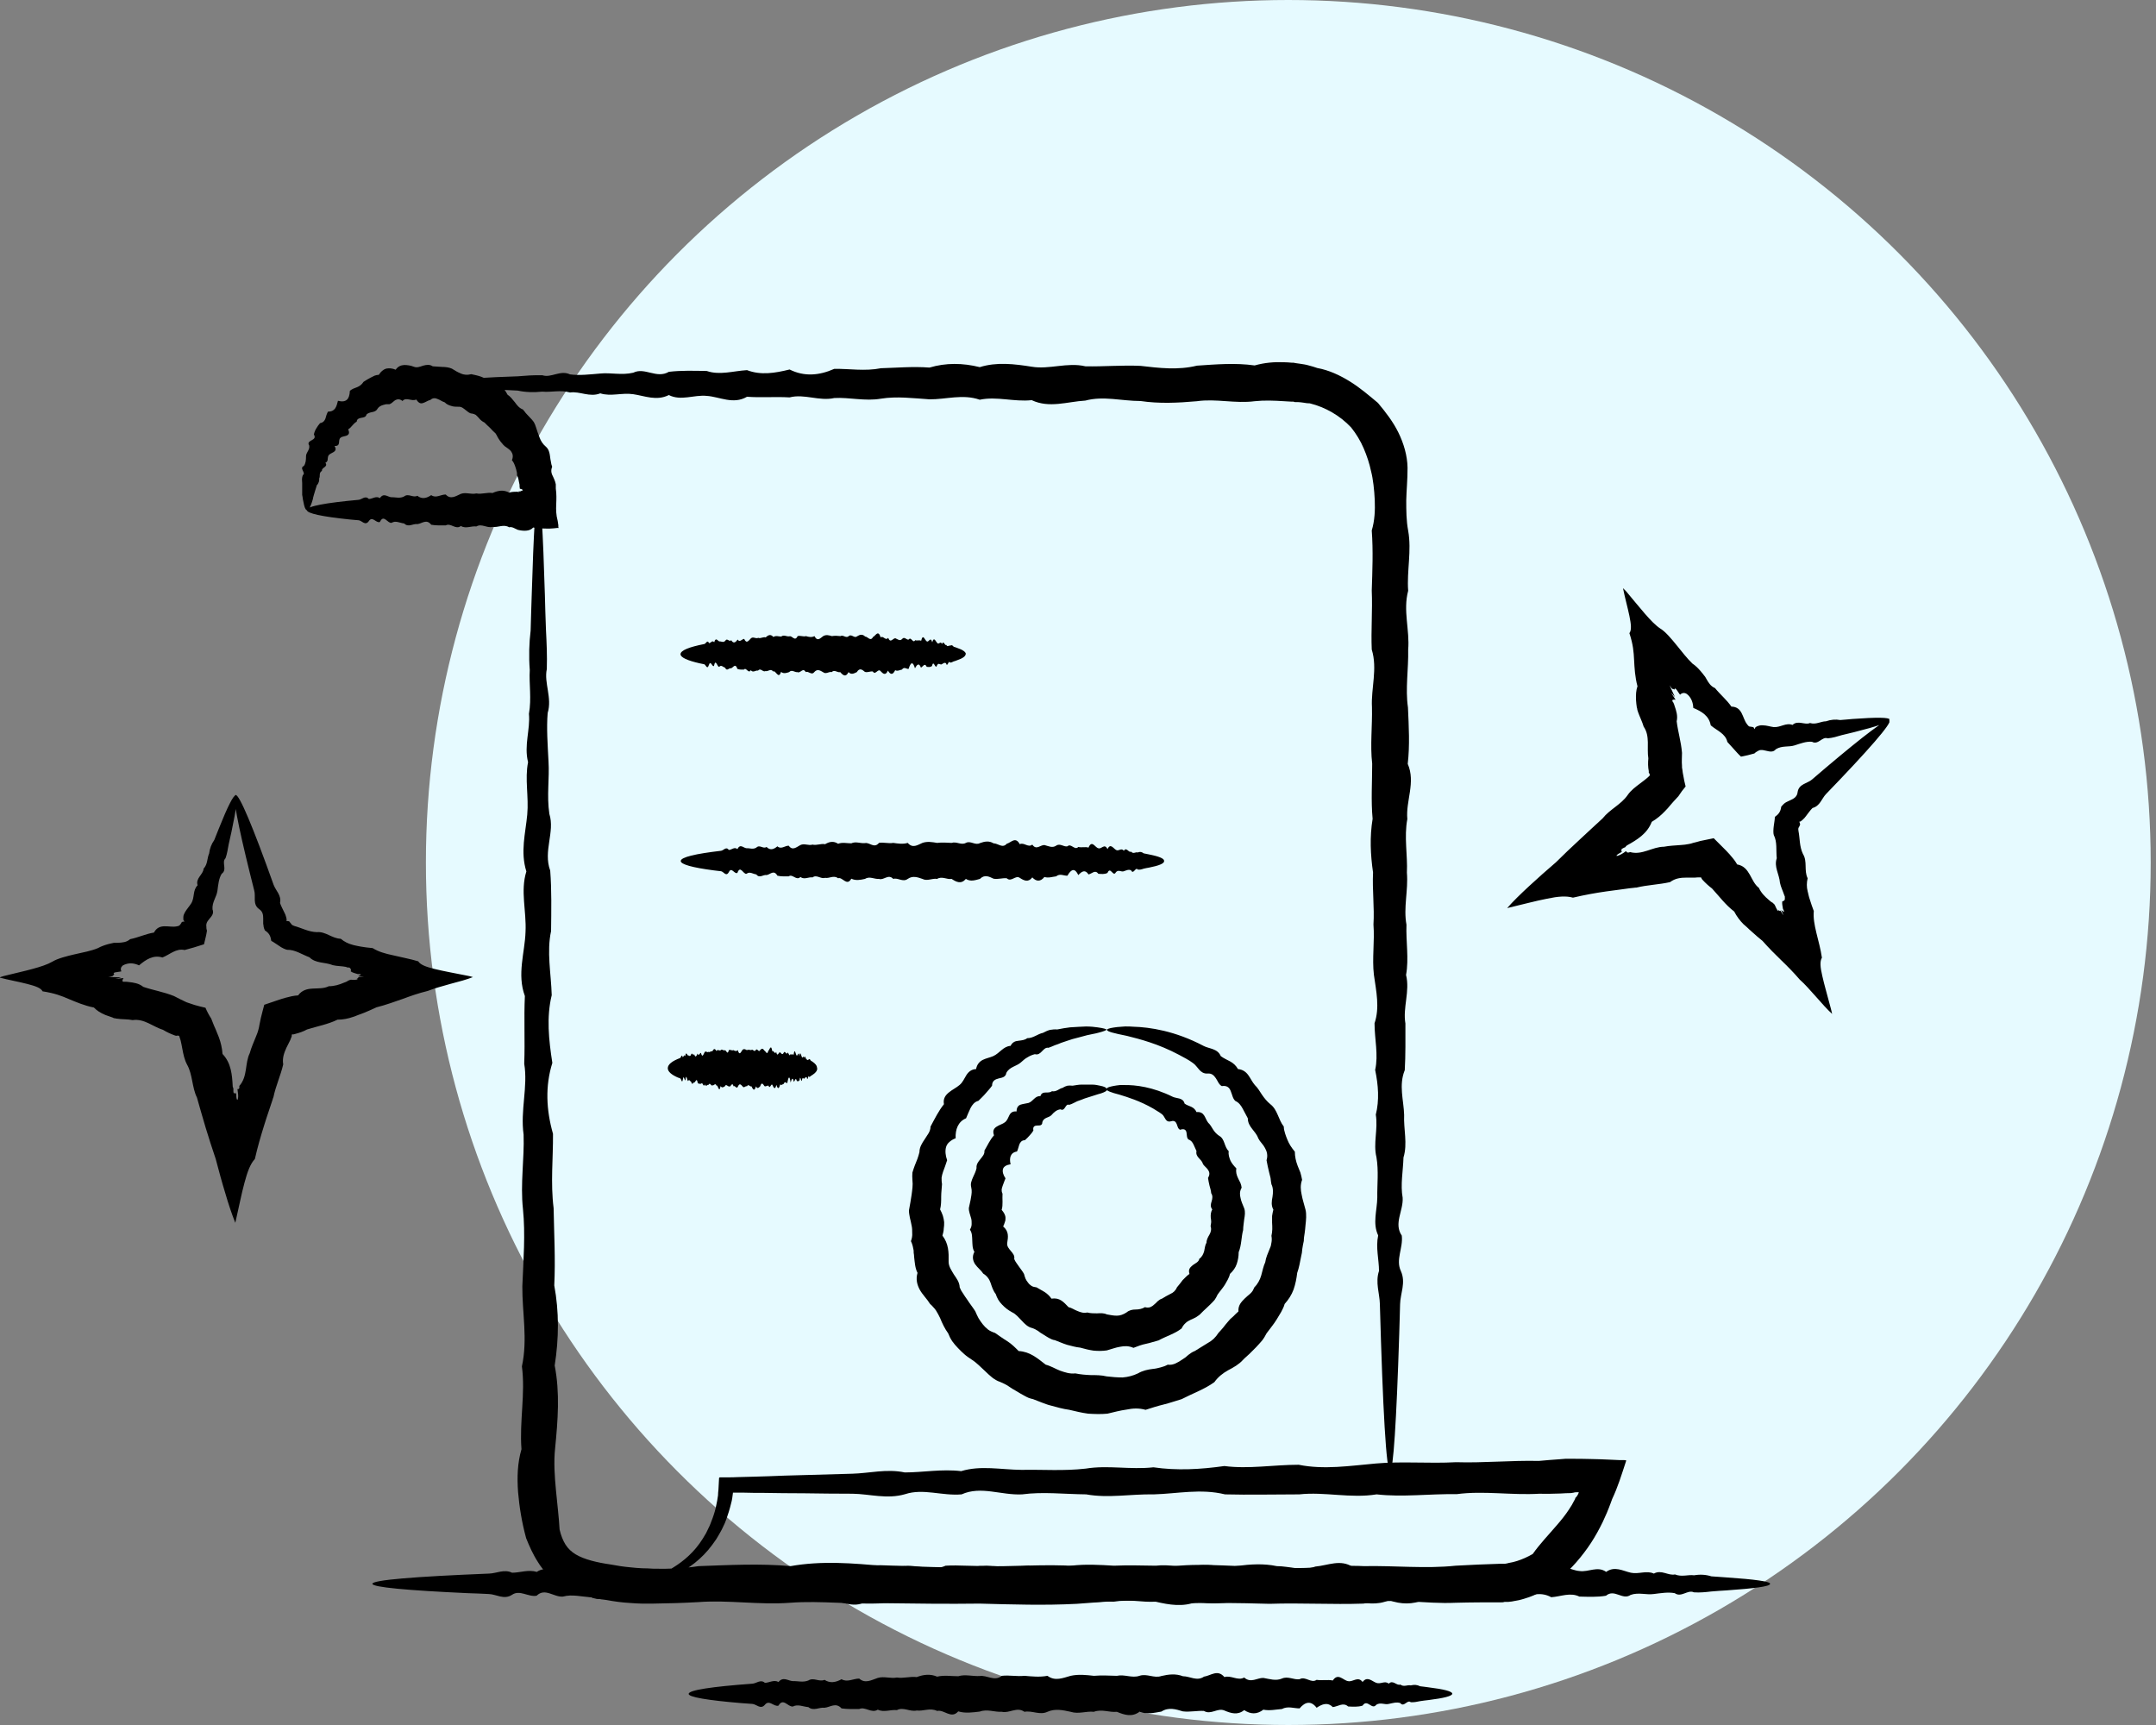 <svg width="100" height="80" viewBox="0 0 100 80" fill="none" xmlns="http://www.w3.org/2000/svg">
<rect x="0" y="0" width="100" height="80" fill="#808080" stroke="none"/>
<g clip-path="url(#clip0_3267_38465)">
<ellipse cx="59.754" cy="40" rx="40" ry="40" fill="#E6FAFF"/>
<g clip-path="url(#clip1_3267_38465)">
<path d="M14.243 23.664C14.194 23.664 14.144 23.585 14.105 23.427C14.085 23.348 14.065 23.249 14.045 23.141C14.045 23.081 14.026 23.022 14.016 22.953C14.016 22.884 14.016 22.815 14.016 22.736C14.016 22.637 14.016 22.528 14.016 22.41C14.016 22.351 14.006 22.291 14.006 22.222C14.006 22.163 14.026 22.094 14.045 22.035C14.213 21.936 13.858 21.709 14.095 21.61C14.184 21.482 14.194 21.323 14.194 21.156C14.194 21.067 14.243 20.998 14.282 20.919C14.322 20.849 14.361 20.77 14.342 20.662C14.253 20.523 14.361 20.474 14.46 20.415C14.559 20.356 14.648 20.306 14.559 20.148C14.579 20.049 14.618 19.951 14.668 19.872C14.717 19.783 14.776 19.704 14.845 19.625C14.993 19.595 15.053 19.516 15.092 19.417C15.112 19.368 15.122 19.309 15.142 19.249C15.161 19.2 15.181 19.141 15.211 19.091C15.547 19.091 15.606 18.864 15.675 18.588C15.873 18.637 16.001 18.617 16.09 18.538C16.179 18.459 16.218 18.321 16.228 18.123C16.277 18.084 16.327 18.054 16.386 18.025C16.445 18.005 16.505 17.975 16.564 17.956C16.682 17.906 16.781 17.837 16.86 17.709C16.969 17.64 17.078 17.57 17.196 17.511C17.255 17.482 17.314 17.452 17.374 17.422C17.433 17.402 17.502 17.383 17.571 17.383C17.66 17.235 17.779 17.136 17.907 17.096C18.045 17.067 18.194 17.077 18.352 17.146C18.46 16.988 18.598 16.938 18.747 16.928C18.895 16.928 19.043 16.948 19.191 17.007C19.339 17.067 19.477 17.007 19.626 16.958C19.774 16.919 19.922 16.889 20.07 16.988C20.218 16.998 20.366 17.007 20.515 17.017C20.663 17.017 20.821 17.037 20.959 17.096C21.097 17.185 21.235 17.264 21.374 17.323C21.512 17.383 21.67 17.402 21.858 17.353C22.164 17.422 22.509 17.472 22.727 17.758C22.826 17.738 22.924 17.758 23.003 17.768C23.082 17.788 23.161 17.837 23.221 17.887C23.349 17.995 23.458 18.133 23.537 18.301C23.675 18.39 23.774 18.528 23.882 18.657C23.981 18.795 24.08 18.924 24.258 18.993C24.277 19.022 24.307 19.062 24.337 19.091C24.366 19.131 24.386 19.16 24.416 19.19C24.475 19.249 24.534 19.319 24.593 19.378C24.653 19.437 24.712 19.506 24.761 19.575C24.801 19.654 24.84 19.733 24.86 19.812C24.91 19.98 24.969 20.138 25.028 20.296C25.087 20.454 25.176 20.593 25.314 20.711C25.453 20.83 25.492 20.998 25.512 21.166C25.522 21.244 25.532 21.333 25.552 21.412C25.561 21.491 25.581 21.57 25.611 21.649C25.532 21.837 25.581 21.975 25.66 22.123C25.69 22.193 25.729 22.272 25.749 22.341C25.759 22.38 25.769 22.41 25.779 22.459C25.779 22.519 25.779 22.588 25.779 22.657C25.818 22.914 25.808 23.16 25.798 23.398C25.788 23.635 25.788 23.862 25.867 24.158L25.897 24.356V24.454L25.917 24.484C25.917 24.484 25.907 24.484 25.897 24.484H25.858C25.739 24.504 25.621 24.504 25.502 24.514C25.255 24.514 24.988 24.514 24.732 24.464C24.564 24.652 24.267 24.632 24.021 24.573C23.872 24.514 23.754 24.415 23.616 24.454C23.359 24.296 23.102 24.474 22.845 24.435C22.588 24.504 22.342 24.267 22.095 24.415C21.848 24.385 21.611 24.533 21.374 24.395C21.137 24.583 20.91 24.237 20.672 24.366C20.445 24.366 20.218 24.375 20.001 24.336C19.784 24.049 19.566 24.287 19.359 24.306C19.151 24.277 18.944 24.474 18.747 24.277C18.549 24.257 18.352 24.128 18.164 24.247C17.976 24.287 17.798 23.822 17.621 24.207C17.443 24.277 17.275 23.911 17.107 24.168C16.939 24.405 16.781 24.138 16.633 24.128C16.485 24.119 16.337 24.099 16.198 24.089C14.954 23.96 14.233 23.812 14.233 23.654C14.233 23.477 15.112 23.319 16.633 23.18C16.781 23.17 16.939 22.963 17.107 23.141C17.275 23.141 17.443 22.983 17.621 23.101C17.798 22.835 17.976 23.052 18.164 23.062C18.352 23.052 18.539 23.131 18.747 23.022C18.944 22.864 19.151 23.101 19.359 22.993C19.566 23.16 19.784 23.111 20.001 22.963C20.218 23.121 20.445 22.933 20.672 22.933C20.9 23.18 21.137 23.012 21.374 22.904C21.611 22.815 21.848 22.943 22.095 22.884C22.342 22.933 22.588 22.825 22.845 22.864C23.102 22.746 23.359 22.706 23.616 22.845C23.744 22.805 23.882 22.805 24.001 22.805C24.021 22.805 24.04 22.825 24.06 22.825C24.06 22.775 24.06 22.775 24.09 22.785C24.1 22.785 24.119 22.805 24.139 22.805C24.159 22.805 24.139 22.805 24.139 22.785C24.11 22.746 24.179 22.785 24.218 22.756C24.258 22.746 24.258 22.686 24.119 22.667C24.119 22.667 24.119 22.667 24.11 22.667C24.11 22.657 24.11 22.607 24.1 22.588C24.1 22.528 24.1 22.459 24.08 22.4C24.06 22.282 24.04 22.153 23.981 22.044C23.981 21.985 23.981 21.916 23.961 21.857C23.951 21.798 23.932 21.738 23.912 21.679C23.872 21.561 23.833 21.442 23.744 21.343C23.813 21.175 23.784 21.047 23.715 20.948C23.645 20.84 23.507 20.77 23.408 20.691C23.359 20.652 23.319 20.602 23.28 20.553C23.24 20.504 23.201 20.464 23.171 20.415C23.142 20.366 23.102 20.316 23.073 20.257L23.033 20.178L22.984 20.099C22.895 20.02 22.806 19.931 22.727 19.842C22.638 19.763 22.559 19.684 22.47 19.595C22.361 19.546 22.273 19.467 22.194 19.368C22.154 19.328 22.114 19.279 22.065 19.239C22.016 19.21 21.956 19.19 21.897 19.18C21.769 19.18 21.69 19.081 21.591 19.012C21.502 18.943 21.403 18.854 21.275 18.864C21.156 18.864 21.038 18.864 20.929 18.825C20.821 18.795 20.722 18.756 20.623 18.657C20.515 18.627 20.416 18.548 20.307 18.509C20.198 18.459 20.08 18.439 19.961 18.548C19.853 18.568 19.734 18.657 19.636 18.686C19.527 18.726 19.428 18.716 19.309 18.528C19.201 18.578 19.092 18.548 18.984 18.528C18.875 18.509 18.756 18.489 18.668 18.598C18.539 18.489 18.43 18.509 18.332 18.558C18.243 18.617 18.164 18.716 18.065 18.746H17.907C17.858 18.765 17.808 18.765 17.759 18.785C17.66 18.815 17.571 18.864 17.512 18.953C17.453 19.062 17.364 19.091 17.265 19.111C17.216 19.121 17.166 19.131 17.117 19.151C17.068 19.17 17.028 19.19 16.998 19.23C16.969 19.348 16.86 19.358 16.752 19.378C16.653 19.398 16.554 19.427 16.544 19.556C16.376 19.645 16.307 19.822 16.149 19.911C16.189 20 16.198 20.069 16.179 20.109C16.169 20.148 16.129 20.178 16.09 20.198C16.001 20.237 15.873 20.237 15.803 20.296C15.724 20.346 15.734 20.454 15.724 20.533C15.714 20.622 15.675 20.691 15.517 20.681C15.675 20.948 15.418 20.968 15.28 21.077C15.211 21.126 15.211 21.205 15.201 21.274C15.201 21.353 15.181 21.422 15.092 21.462C15.24 21.659 14.895 21.679 14.934 21.837C14.776 21.926 14.865 22.084 14.806 22.183C14.806 22.242 14.806 22.301 14.786 22.351C14.766 22.4 14.747 22.459 14.697 22.499C14.668 22.598 14.638 22.696 14.608 22.785C14.589 22.854 14.569 22.914 14.549 22.983C14.529 23.042 14.519 23.101 14.51 23.151C14.48 23.259 14.45 23.348 14.421 23.417C14.361 23.566 14.312 23.645 14.263 23.645L14.243 23.664Z" fill="black"/>
<path d="M37.906 49.551C37.906 49.659 37.827 49.758 37.689 49.847C37.669 49.867 37.639 49.877 37.61 49.896C37.58 49.926 37.55 49.956 37.521 49.936C37.491 49.798 37.462 50.193 37.422 49.975C37.392 49.916 37.353 49.975 37.313 50.015C37.274 50.064 37.234 49.926 37.205 50.054C37.165 50.321 37.126 49.758 37.086 50.094C37.047 50.163 36.997 50.143 36.958 50.133C36.908 49.926 36.869 50.133 36.819 50.173C36.77 49.926 36.721 50.035 36.671 50.203C36.622 49.867 36.573 49.916 36.513 50.232C36.464 50.242 36.405 50.114 36.355 50.262C36.296 50.282 36.247 50.351 36.187 50.291C36.128 50.519 36.069 50.509 36.01 50.311C35.95 50.558 35.891 50.459 35.832 50.331C35.773 50.193 35.713 50.548 35.644 50.351C35.585 50.331 35.516 50.41 35.457 50.37C35.388 50.272 35.328 50.163 35.259 50.38C35.19 50.44 35.131 50.519 35.062 50.38C34.992 50.637 34.923 50.528 34.854 50.38C34.785 50.42 34.716 50.242 34.647 50.38C34.578 50.341 34.508 50.489 34.439 50.38C34.37 50.301 34.301 50.222 34.232 50.38C34.163 50.548 34.094 50.311 34.025 50.38C33.955 50.133 33.886 50.459 33.817 50.38C33.748 50.4 33.679 50.242 33.62 50.38C33.55 50.42 33.491 50.469 33.422 50.37C33.353 50.746 33.294 50.272 33.234 50.351C33.175 50.193 33.106 50.37 33.047 50.331C32.987 50.4 32.928 50.163 32.869 50.311C32.81 50.282 32.75 50.43 32.691 50.291C32.632 50.479 32.583 50.133 32.523 50.262C32.464 50.262 32.415 50.272 32.365 50.232C32.316 49.946 32.257 50.183 32.207 50.203C32.158 50.173 32.108 50.37 32.059 50.173C32.01 50.153 31.96 50.025 31.921 50.133C31.871 50.173 31.832 49.709 31.792 50.094C31.753 50.163 31.713 49.798 31.674 50.054C31.634 50.291 31.595 50.025 31.555 50.015C31.516 49.995 31.486 49.985 31.447 49.975C31.15 49.847 30.973 49.699 30.973 49.541C30.973 49.363 31.18 49.205 31.546 49.067C31.585 49.057 31.625 48.849 31.664 49.027C31.703 49.027 31.743 48.869 31.782 48.988C31.822 48.721 31.871 48.938 31.911 48.948C31.96 48.938 32 49.027 32.049 48.919C32.099 48.761 32.148 48.998 32.197 48.889C32.247 49.057 32.296 49.007 32.355 48.859C32.405 49.017 32.464 48.82 32.513 48.83C32.573 49.077 32.622 48.909 32.681 48.8C32.741 48.711 32.8 48.84 32.859 48.78C32.918 48.83 32.978 48.721 33.037 48.761C33.096 48.642 33.155 48.602 33.224 48.741C33.284 48.662 33.353 48.721 33.412 48.721C33.471 48.622 33.541 48.731 33.61 48.711C33.679 48.662 33.738 48.978 33.807 48.701C33.876 48.662 33.946 48.741 34.015 48.701C34.084 48.741 34.153 48.77 34.222 48.701C34.291 48.968 34.36 48.81 34.429 48.701C34.499 48.622 34.568 48.662 34.637 48.701C34.706 48.672 34.775 48.691 34.844 48.701C34.913 48.622 34.983 48.82 35.052 48.701C35.121 48.583 35.19 48.83 35.249 48.711C35.318 48.632 35.378 48.593 35.447 48.721C35.506 48.721 35.575 48.968 35.634 48.741C35.694 48.691 35.763 48.385 35.822 48.761C35.881 48.672 35.941 48.948 36 48.78C36.059 49.057 36.118 48.79 36.178 48.8C36.237 48.849 36.286 48.948 36.346 48.83C36.405 48.701 36.454 48.899 36.504 48.859C36.553 48.701 36.612 49.067 36.661 48.889C36.711 48.928 36.76 48.869 36.81 48.919C36.859 48.543 36.908 48.919 36.948 48.948C36.997 49.007 37.037 48.701 37.076 48.988C37.116 48.701 37.155 48.948 37.195 49.027C37.234 49.106 37.274 48.909 37.303 49.067C37.343 48.869 37.373 49.175 37.412 49.106C37.442 49.235 37.481 49.106 37.511 49.146C37.541 49.096 37.57 49.116 37.6 49.185C37.629 49.195 37.649 49.215 37.679 49.235C37.817 49.324 37.896 49.422 37.896 49.531L37.906 49.551Z" fill="black"/>
<path d="M53.994 39.941C53.994 40.049 53.747 40.148 53.293 40.237C53.214 40.247 53.135 40.267 53.046 40.286C52.957 40.316 52.868 40.346 52.769 40.326C52.67 40.188 52.572 40.583 52.463 40.365C52.354 40.306 52.246 40.365 52.127 40.405C52.009 40.454 51.89 40.316 51.762 40.444C51.633 40.711 51.505 40.148 51.367 40.484C51.228 40.553 51.09 40.533 50.942 40.523C50.794 40.316 50.646 40.523 50.488 40.553C50.33 40.306 50.172 40.415 50.014 40.583C49.856 40.247 49.688 40.296 49.51 40.612C49.342 40.622 49.164 40.494 48.986 40.642C48.809 40.662 48.631 40.731 48.443 40.672C48.256 40.899 48.068 40.889 47.88 40.691C47.693 40.938 47.495 40.84 47.298 40.711C47.1 40.573 46.903 40.928 46.695 40.731C46.488 40.711 46.29 40.79 46.083 40.751C45.875 40.652 45.668 40.543 45.451 40.761C45.233 40.82 45.016 40.899 44.799 40.761C44.582 41.017 44.364 40.909 44.137 40.761C43.92 40.8 43.693 40.622 43.465 40.761C43.238 40.721 43.011 40.879 42.784 40.761C42.557 40.681 42.33 40.602 42.103 40.761C41.875 40.928 41.648 40.691 41.431 40.761C41.204 40.514 40.986 40.84 40.769 40.761C40.552 40.78 40.335 40.622 40.117 40.761C39.9 40.81 39.693 40.849 39.485 40.751C39.278 41.126 39.071 40.652 38.873 40.731C38.666 40.573 38.468 40.751 38.27 40.711C38.073 40.78 37.875 40.543 37.688 40.691C37.5 40.662 37.312 40.81 37.125 40.672C36.937 40.859 36.759 40.514 36.582 40.642C36.404 40.642 36.226 40.652 36.058 40.612C35.89 40.316 35.722 40.563 35.554 40.583C35.396 40.553 35.228 40.751 35.08 40.553C34.922 40.533 34.774 40.405 34.626 40.523C34.478 40.563 34.34 40.099 34.201 40.484C34.063 40.553 33.935 40.188 33.806 40.444C33.678 40.681 33.559 40.415 33.441 40.405C33.322 40.395 33.214 40.375 33.105 40.365C32.127 40.237 31.574 40.089 31.574 39.931C31.574 39.753 32.266 39.595 33.441 39.457C33.559 39.447 33.678 39.24 33.806 39.417C33.935 39.417 34.063 39.259 34.201 39.378C34.34 39.111 34.478 39.328 34.626 39.338C34.774 39.328 34.922 39.407 35.08 39.309C35.238 39.151 35.396 39.388 35.554 39.279C35.722 39.447 35.88 39.398 36.058 39.249C36.226 39.407 36.404 39.22 36.582 39.22C36.759 39.467 36.937 39.289 37.125 39.19C37.312 39.101 37.5 39.23 37.688 39.17C37.875 39.22 38.073 39.111 38.27 39.151C38.468 39.032 38.666 38.993 38.873 39.131C39.08 39.052 39.278 39.111 39.485 39.111C39.693 39.012 39.9 39.121 40.117 39.101C40.335 39.052 40.542 39.368 40.769 39.091C40.986 39.052 41.204 39.131 41.431 39.091C41.648 39.121 41.875 39.16 42.103 39.091C42.33 39.358 42.557 39.19 42.784 39.091C43.011 39.012 43.238 39.052 43.465 39.091C43.693 39.062 43.92 39.081 44.137 39.091C44.364 39.012 44.582 39.21 44.799 39.091C45.016 38.973 45.233 39.22 45.451 39.101C45.668 39.022 45.875 38.983 46.083 39.111C46.29 39.111 46.498 39.358 46.695 39.131C46.893 39.081 47.1 38.775 47.298 39.151C47.495 39.052 47.693 39.328 47.88 39.17C48.068 39.447 48.256 39.18 48.443 39.19C48.631 39.24 48.809 39.338 48.986 39.22C49.164 39.091 49.342 39.289 49.51 39.249C49.678 39.091 49.846 39.457 50.014 39.279C50.182 39.319 50.34 39.259 50.488 39.309C50.646 38.933 50.794 39.309 50.942 39.338C51.09 39.398 51.228 39.091 51.367 39.378C51.505 39.091 51.633 39.338 51.762 39.417C51.89 39.496 52.009 39.299 52.127 39.457C52.246 39.259 52.354 39.566 52.463 39.496C52.572 39.625 52.67 39.496 52.769 39.536C52.868 39.486 52.957 39.506 53.046 39.575C53.135 39.595 53.214 39.605 53.293 39.625C53.747 39.714 53.994 39.812 53.994 39.921V39.941Z" fill="black"/>
<path d="M44.789 30.331C44.789 30.439 44.641 30.538 44.374 30.627C44.335 30.647 44.285 30.657 44.226 30.677C44.177 30.706 44.117 30.736 44.058 30.726C43.999 30.588 43.94 30.983 43.88 30.765C43.821 30.706 43.752 30.765 43.683 30.805C43.614 30.854 43.545 30.716 43.466 30.845C43.387 31.111 43.308 30.548 43.229 30.884C43.15 30.953 43.061 30.933 42.982 30.924C42.893 30.716 42.804 30.924 42.715 30.963C42.626 30.716 42.527 30.825 42.438 30.993C42.34 30.657 42.241 30.706 42.142 31.022C42.043 31.032 41.935 30.904 41.836 31.052C41.727 31.072 41.629 31.141 41.52 31.081C41.411 31.309 41.303 31.299 41.184 31.101C41.075 31.348 40.957 31.249 40.839 31.121C40.72 30.983 40.602 31.338 40.483 31.141C40.364 31.121 40.246 31.2 40.117 31.16C39.999 31.062 39.871 30.953 39.742 31.17C39.614 31.23 39.485 31.309 39.357 31.17C39.229 31.427 39.1 31.319 38.972 31.17C38.843 31.21 38.705 31.032 38.577 31.17C38.448 31.131 38.31 31.289 38.172 31.17C38.034 31.091 37.905 31.012 37.767 31.17C37.639 31.338 37.5 31.101 37.372 31.17C37.243 30.933 37.115 31.249 36.987 31.17C36.858 31.19 36.73 31.032 36.602 31.17C36.473 31.21 36.355 31.259 36.226 31.16C36.108 31.536 35.979 31.062 35.861 31.141C35.742 30.983 35.624 31.16 35.505 31.121C35.387 31.19 35.278 30.953 35.16 31.101C35.051 31.072 34.932 31.22 34.824 31.081C34.715 31.269 34.606 30.924 34.508 31.052C34.399 31.052 34.3 31.062 34.202 31.022C34.103 30.726 34.004 30.973 33.905 30.993C33.806 30.963 33.718 31.16 33.629 30.963C33.54 30.943 33.451 30.815 33.362 30.924C33.273 30.963 33.194 30.499 33.115 30.884C33.036 30.953 32.957 30.588 32.878 30.845C32.799 31.081 32.73 30.815 32.661 30.805C32.592 30.795 32.523 30.775 32.463 30.765C31.89 30.637 31.564 30.489 31.564 30.341C31.564 30.163 31.969 30.005 32.671 29.867C32.74 29.857 32.809 29.649 32.888 29.827C32.967 29.827 33.046 29.669 33.125 29.788C33.204 29.521 33.293 29.738 33.372 29.748C33.461 29.738 33.55 29.817 33.639 29.718C33.727 29.561 33.826 29.798 33.915 29.689C34.014 29.857 34.113 29.807 34.211 29.659C34.31 29.817 34.419 29.63 34.517 29.63C34.626 29.877 34.725 29.709 34.834 29.6C34.942 29.511 35.051 29.64 35.169 29.58C35.278 29.63 35.397 29.521 35.515 29.561C35.634 29.442 35.752 29.402 35.871 29.541C35.989 29.462 36.108 29.521 36.236 29.521C36.355 29.422 36.483 29.531 36.611 29.511C36.74 29.462 36.868 29.778 36.996 29.501C37.125 29.462 37.253 29.541 37.382 29.501C37.51 29.541 37.648 29.57 37.777 29.501C37.915 29.768 38.043 29.6 38.182 29.501C38.32 29.422 38.448 29.462 38.587 29.501C38.725 29.472 38.853 29.491 38.982 29.501C39.11 29.422 39.239 29.62 39.367 29.501C39.495 29.383 39.624 29.62 39.752 29.511C39.88 29.432 39.999 29.393 40.127 29.521C40.246 29.521 40.374 29.768 40.493 29.541C40.611 29.491 40.73 29.185 40.848 29.561C40.967 29.462 41.075 29.738 41.194 29.58C41.303 29.857 41.421 29.59 41.53 29.6C41.639 29.649 41.747 29.748 41.846 29.63C41.955 29.501 42.053 29.699 42.152 29.659C42.251 29.501 42.35 29.867 42.448 29.689C42.547 29.728 42.636 29.669 42.725 29.718C42.814 29.343 42.903 29.718 42.992 29.748C43.081 29.798 43.16 29.501 43.239 29.788C43.318 29.501 43.397 29.748 43.475 29.827C43.554 29.906 43.624 29.709 43.693 29.867C43.762 29.669 43.831 29.975 43.89 29.906C43.95 30.035 44.019 29.906 44.068 29.946C44.127 29.906 44.177 29.916 44.236 29.995C44.285 30.005 44.335 30.025 44.384 30.044C44.651 30.133 44.799 30.232 44.799 30.341L44.789 30.331Z" fill="black"/>
<path d="M51.347 47.724C51.347 47.773 51.199 47.832 50.923 47.901C50.784 47.941 50.616 47.961 50.419 48.01C50.221 48.069 49.994 48.119 49.747 48.188C49.579 48.237 49.402 48.306 49.214 48.365C49.125 48.405 49.026 48.444 48.928 48.474C48.829 48.514 48.73 48.563 48.631 48.593C48.374 48.543 48.295 48.978 47.999 48.889C47.881 48.919 47.762 48.968 47.654 49.037C47.594 49.067 47.545 49.106 47.495 49.146C47.446 49.185 47.397 49.235 47.347 49.274C47.15 49.452 46.824 49.472 46.676 49.758C46.646 49.956 46.488 49.975 46.32 50.015C46.162 50.054 46.014 50.123 46.014 50.351C45.925 50.479 45.816 50.588 45.718 50.706C45.619 50.825 45.5 50.933 45.382 51.052C45.194 51.101 45.095 51.24 45.016 51.388C44.937 51.546 44.878 51.704 44.809 51.862C44.434 52.02 44.305 52.385 44.325 52.79C44.207 52.83 44.118 52.889 44.039 52.958C43.999 52.988 43.969 53.027 43.94 53.067C43.91 53.106 43.9 53.146 43.881 53.195C43.831 53.373 43.851 53.59 43.93 53.807C43.871 53.985 43.812 54.163 43.742 54.341C43.713 54.43 43.683 54.529 43.673 54.617C43.673 54.716 43.673 54.815 43.693 54.914C43.683 55.111 43.654 55.299 43.654 55.496C43.654 55.694 43.654 55.891 43.604 56.089C43.654 56.188 43.703 56.286 43.733 56.385C43.762 56.484 43.782 56.583 43.792 56.681C43.792 56.78 43.792 56.879 43.772 56.988C43.772 57.087 43.742 57.195 43.713 57.304C43.999 57.679 44.009 58.074 43.999 58.519C43.999 58.736 44.137 58.923 44.246 59.111C44.365 59.289 44.503 59.457 44.513 59.704L44.582 59.852L44.671 59.99C44.73 60.079 44.789 60.178 44.858 60.267C44.977 60.454 45.115 60.622 45.234 60.81C45.283 60.919 45.323 61.017 45.382 61.126C45.441 61.225 45.51 61.324 45.579 61.412C45.648 61.501 45.727 61.58 45.826 61.659C45.915 61.728 46.034 61.778 46.152 61.817C46.34 61.946 46.528 62.084 46.725 62.203C46.923 62.331 47.081 62.489 47.248 62.657C47.772 62.687 48.108 62.983 48.503 63.289C48.621 63.319 48.73 63.368 48.839 63.417C48.947 63.467 49.056 63.526 49.165 63.566C49.392 63.645 49.619 63.724 49.876 63.694C50.113 63.743 50.35 63.763 50.597 63.773C50.844 63.773 51.081 63.773 51.328 63.832C51.574 63.862 51.821 63.882 52.068 63.882C52.315 63.862 52.552 63.803 52.779 63.694C52.997 63.566 53.224 63.516 53.471 63.486C53.589 63.477 53.708 63.447 53.826 63.417C53.945 63.388 54.053 63.348 54.162 63.289C54.3 63.309 54.419 63.279 54.528 63.23C54.636 63.18 54.735 63.121 54.834 63.052L54.982 62.953C54.982 62.953 55.071 62.874 55.12 62.835C55.209 62.766 55.308 62.696 55.416 62.657C55.614 62.538 55.811 62.41 56.009 62.291C56.216 62.183 56.384 62.025 56.513 61.817C56.592 61.728 56.671 61.649 56.74 61.561C56.809 61.472 56.878 61.383 56.957 61.294C57.026 61.205 57.105 61.126 57.194 61.057C57.273 60.978 57.352 60.899 57.441 60.82C57.421 60.533 57.579 60.375 57.737 60.217C57.816 60.138 57.905 60.069 57.994 59.99C58.034 59.951 58.073 59.911 58.103 59.862C58.132 59.812 58.152 59.763 58.172 59.714C58.33 59.556 58.439 59.358 58.498 59.151C58.557 58.943 58.597 58.726 58.685 58.538C58.715 58.321 58.804 58.133 58.883 57.936C58.903 57.886 58.922 57.837 58.942 57.788C58.952 57.738 58.962 57.689 58.972 57.63C58.992 57.531 58.992 57.422 58.972 57.314C58.992 57.215 59.011 57.106 59.011 57.008C59.011 56.909 59.011 56.8 59.002 56.701C59.002 56.602 59.002 56.504 59.002 56.395C59.011 56.296 59.041 56.198 59.061 56.099C58.952 55.901 58.982 55.704 59.021 55.506C59.051 55.309 59.061 55.101 58.972 54.923C58.952 54.825 58.942 54.736 58.932 54.637C58.913 54.548 58.883 54.449 58.863 54.361C58.814 54.183 58.784 53.995 58.745 53.807C58.814 53.59 58.764 53.403 58.676 53.245C58.636 53.166 58.577 53.087 58.518 53.017C58.458 52.948 58.399 52.869 58.36 52.79C58.241 52.444 57.876 52.267 57.876 51.862C57.797 51.714 57.718 51.566 57.639 51.417C57.56 51.269 57.461 51.131 57.303 51.062C57.174 50.953 57.155 50.766 57.086 50.608C57.026 50.44 56.908 50.331 56.671 50.37C56.532 50.301 56.483 50.133 56.394 50.005C56.305 49.877 56.206 49.768 56.009 49.788C55.653 49.807 55.565 49.462 55.337 49.304C55.278 49.264 55.229 49.225 55.179 49.195C55.12 49.156 55.071 49.136 55.011 49.096C54.903 49.037 54.794 48.978 54.685 48.919C53.718 48.405 52.858 48.188 52.266 48.04C51.673 47.921 51.347 47.842 51.347 47.763C51.347 47.724 51.446 47.684 51.653 47.654C51.752 47.635 51.881 47.625 52.029 47.615C52.108 47.615 52.187 47.595 52.276 47.605C52.364 47.605 52.453 47.605 52.552 47.615C53.332 47.635 54.508 47.812 55.821 48.504C56.078 48.642 56.473 48.622 56.621 48.978C56.75 49.077 56.908 49.146 57.056 49.225C57.204 49.304 57.332 49.422 57.421 49.58C57.639 49.6 57.787 49.709 57.895 49.857C58.004 50.005 58.083 50.183 58.202 50.321C58.34 50.449 58.429 50.617 58.537 50.775C58.646 50.933 58.764 51.081 58.922 51.21C59.258 51.467 59.288 51.921 59.545 52.247C59.545 52.356 59.574 52.464 59.604 52.563C59.634 52.662 59.673 52.761 59.713 52.859C59.792 53.057 59.91 53.235 60.058 53.412C60.058 53.64 60.108 53.857 60.187 54.064C60.226 54.173 60.276 54.272 60.315 54.38C60.345 54.489 60.374 54.598 60.394 54.716C60.305 54.963 60.325 55.18 60.374 55.407C60.414 55.635 60.493 55.862 60.552 56.099C60.582 56.217 60.582 56.336 60.582 56.454C60.582 56.573 60.562 56.691 60.552 56.82C60.542 56.938 60.532 57.057 60.513 57.185C60.493 57.304 60.473 57.432 60.473 57.551C60.444 57.669 60.424 57.788 60.404 57.916L60.384 58.104L60.345 58.291C60.295 58.538 60.256 58.785 60.167 59.032C60.137 59.289 60.088 59.546 59.999 59.803C59.91 60.049 59.762 60.277 59.584 60.474C59.565 60.543 59.545 60.602 59.515 60.662C59.486 60.721 59.456 60.78 59.426 60.84C59.357 60.958 59.288 61.067 59.219 61.185C59.081 61.412 58.903 61.62 58.745 61.837C58.685 61.956 58.616 62.074 58.528 62.183C58.439 62.291 58.34 62.39 58.251 62.489C58.152 62.588 58.053 62.687 57.955 62.785C57.856 62.884 57.747 62.963 57.648 63.072C57.461 63.279 57.214 63.417 56.967 63.546C56.72 63.684 56.503 63.852 56.325 64.099C55.861 64.435 55.318 64.622 54.804 64.889L54.389 65.017C54.251 65.057 54.113 65.106 53.974 65.136C53.688 65.205 53.411 65.294 53.135 65.383C52.819 65.294 52.532 65.314 52.246 65.373C51.96 65.412 51.663 65.491 51.367 65.561C51.071 65.59 50.765 65.58 50.468 65.561C50.172 65.521 49.886 65.452 49.599 65.383C49.303 65.343 49.026 65.264 48.74 65.185C48.602 65.156 48.463 65.096 48.325 65.047C48.187 64.998 48.058 64.938 47.92 64.889C47.851 64.869 47.782 64.859 47.713 64.83C47.644 64.8 47.584 64.77 47.515 64.731C47.387 64.662 47.268 64.593 47.14 64.514L46.952 64.405L46.774 64.287C46.656 64.207 46.528 64.148 46.389 64.089C46.113 64 45.905 63.793 45.698 63.595C45.49 63.407 45.303 63.2 45.066 63.052C44.947 62.973 44.829 62.894 44.73 62.805C44.631 62.716 44.523 62.617 44.434 62.519C44.335 62.42 44.246 62.311 44.167 62.203C44.088 62.084 44.029 61.965 43.979 61.837C43.821 61.62 43.703 61.373 43.604 61.126C43.545 61.008 43.486 60.889 43.416 60.78C43.377 60.721 43.337 60.672 43.288 60.622C43.248 60.573 43.199 60.523 43.14 60.474C43.002 60.247 42.794 60.049 42.666 59.822C42.537 59.585 42.468 59.328 42.557 59.032C42.439 58.805 42.429 58.538 42.399 58.291C42.399 58.232 42.389 58.163 42.379 58.104C42.379 58.044 42.379 57.975 42.36 57.916C42.34 57.798 42.31 57.679 42.251 57.561C42.3 57.432 42.32 57.304 42.31 57.185C42.31 57.067 42.31 56.948 42.281 56.83C42.261 56.711 42.231 56.593 42.202 56.474C42.182 56.356 42.152 56.237 42.162 56.119C42.202 55.882 42.251 55.654 42.281 55.417C42.31 55.19 42.35 54.963 42.32 54.726C42.31 54.608 42.31 54.489 42.32 54.38C42.35 54.272 42.389 54.163 42.429 54.054C42.518 53.847 42.597 53.64 42.646 53.432C42.646 53.205 42.765 53.017 42.893 52.83C42.923 52.78 42.952 52.741 42.982 52.691C43.011 52.642 43.041 52.602 43.071 52.553C43.12 52.464 43.16 52.365 43.16 52.247C43.357 51.882 43.535 51.516 43.782 51.21C43.733 50.943 43.861 50.785 44.019 50.657C44.177 50.529 44.365 50.44 44.503 50.321C44.651 50.203 44.72 50.025 44.819 49.867C44.918 49.709 45.056 49.59 45.273 49.58C45.313 49.363 45.431 49.235 45.579 49.156C45.737 49.077 45.915 49.047 46.073 48.978C46.37 48.84 46.537 48.523 46.873 48.504C46.913 48.425 46.962 48.365 47.031 48.326C47.09 48.286 47.169 48.277 47.239 48.267C47.387 48.247 47.535 48.237 47.644 48.148C47.93 48.148 48.127 47.951 48.374 47.901C48.483 47.842 48.592 47.793 48.7 47.763C48.809 47.743 48.928 47.733 49.036 47.743C49.244 47.704 49.441 47.664 49.629 47.645C49.905 47.625 50.152 47.615 50.37 47.605C50.587 47.605 50.765 47.625 50.903 47.645C51.189 47.684 51.337 47.724 51.337 47.773L51.347 47.724Z" fill="black"/>
<path d="M51.348 50.538C51.348 50.588 51.249 50.647 51.072 50.706C50.983 50.736 50.874 50.756 50.746 50.805C50.617 50.844 50.469 50.894 50.311 50.943C50.203 50.983 50.094 51.032 49.965 51.072C49.906 51.101 49.847 51.131 49.788 51.16C49.728 51.19 49.659 51.22 49.59 51.239C49.403 51.16 49.412 51.566 49.185 51.447C49.017 51.467 48.889 51.575 48.77 51.714C48.652 51.842 48.415 51.812 48.346 52.039C48.346 52.198 48.237 52.198 48.119 52.198C48 52.198 47.891 52.237 47.931 52.425C47.882 52.523 47.812 52.593 47.753 52.662C47.684 52.741 47.615 52.81 47.536 52.879C47.388 52.879 47.319 52.978 47.279 53.077C47.24 53.185 47.22 53.304 47.17 53.403C46.854 53.452 46.805 53.719 46.874 53.995C46.677 54.025 46.548 54.104 46.519 54.222C46.489 54.341 46.529 54.489 46.637 54.647C46.598 54.756 46.548 54.864 46.509 54.983C46.489 55.042 46.469 55.101 46.459 55.16C46.459 55.22 46.459 55.289 46.499 55.358C46.499 55.477 46.489 55.605 46.499 55.733C46.499 55.862 46.499 55.98 46.459 56.109C46.568 56.237 46.637 56.356 46.637 56.484C46.637 56.543 46.637 56.612 46.608 56.672C46.588 56.741 46.568 56.8 46.529 56.879C46.795 57.106 46.766 57.353 46.716 57.649C46.696 57.798 46.795 57.906 46.884 58.015C46.973 58.123 47.072 58.222 47.042 58.39C47.091 58.519 47.19 58.627 47.259 58.736C47.338 58.854 47.427 58.953 47.496 59.081C47.516 59.151 47.536 59.23 47.566 59.299C47.595 59.368 47.635 59.427 47.684 59.486C47.724 59.546 47.783 59.595 47.842 59.635C47.901 59.674 47.99 59.694 48.079 59.704C48.208 59.783 48.336 59.852 48.454 59.921C48.573 60 48.681 60.099 48.77 60.227C49.156 60.168 49.333 60.385 49.561 60.622C49.709 60.652 49.837 60.751 49.975 60.8C50.114 60.859 50.262 60.909 50.43 60.869C50.578 60.909 50.736 60.909 50.884 60.909C51.042 60.899 51.19 60.889 51.338 60.958C51.496 60.988 51.654 61.017 51.803 61.017C51.961 61.017 52.109 60.958 52.247 60.869C52.375 60.761 52.523 60.731 52.672 60.731C52.82 60.731 52.978 60.701 53.106 60.622C53.205 60.652 53.284 60.642 53.353 60.622C53.422 60.593 53.481 60.553 53.541 60.494L53.63 60.415C53.63 60.415 53.679 60.356 53.709 60.336C53.768 60.286 53.827 60.247 53.896 60.227C54.015 60.148 54.153 60.079 54.282 60.01C54.42 59.951 54.528 59.852 54.588 59.704C54.637 59.645 54.677 59.595 54.726 59.536C54.766 59.477 54.815 59.417 54.854 59.368C54.904 59.319 54.953 59.269 55.002 59.22C55.052 59.17 55.111 59.121 55.17 59.081C55.101 58.854 55.21 58.775 55.319 58.677C55.437 58.588 55.605 58.528 55.625 58.38C55.753 58.291 55.812 58.163 55.852 58.025C55.882 57.886 55.891 57.748 55.961 57.63C55.961 57.491 56.03 57.373 56.099 57.254C56.168 57.136 56.198 56.998 56.148 56.859C56.168 56.8 56.168 56.731 56.178 56.672C56.178 56.602 56.168 56.543 56.158 56.474C56.148 56.346 56.158 56.217 56.227 56.089C56.128 55.961 56.158 55.842 56.198 55.714C56.237 55.585 56.257 55.457 56.178 55.338C56.178 55.279 56.158 55.22 56.148 55.16C56.128 55.101 56.118 55.042 56.099 54.983C56.069 54.864 56.049 54.746 56.03 54.627C56.128 54.469 56.099 54.351 56.03 54.252C55.97 54.153 55.842 54.074 55.793 53.975C55.733 53.748 55.437 53.669 55.496 53.383C55.447 53.284 55.407 53.175 55.358 53.077C55.309 52.978 55.249 52.889 55.131 52.849C55.042 52.79 55.052 52.642 55.032 52.523C55.012 52.405 54.933 52.326 54.736 52.395C54.637 52.356 54.617 52.227 54.578 52.128C54.538 52.03 54.469 51.951 54.321 52C54.044 52.079 54.044 51.783 53.896 51.674C53.758 51.566 53.61 51.496 53.481 51.407C52.859 51.052 52.306 50.884 51.921 50.766C51.536 50.667 51.319 50.588 51.319 50.509C51.319 50.469 51.388 50.42 51.526 50.39C51.595 50.37 51.674 50.361 51.783 50.341C51.832 50.341 51.891 50.321 51.951 50.321C52.01 50.321 52.069 50.321 52.138 50.321C52.672 50.311 53.472 50.41 54.39 50.864C54.568 50.953 54.874 50.894 54.943 51.18C55.032 51.249 55.141 51.279 55.249 51.328C55.358 51.378 55.447 51.457 55.496 51.575C55.674 51.556 55.783 51.625 55.852 51.733C55.921 51.842 55.961 51.97 56.039 52.069C56.138 52.158 56.198 52.277 56.267 52.385C56.336 52.494 56.425 52.593 56.543 52.672C56.82 52.82 56.77 53.175 56.988 53.383C56.968 53.551 57.017 53.689 57.067 53.817C57.126 53.946 57.225 54.064 57.343 54.183C57.314 54.351 57.353 54.489 57.422 54.637C57.452 54.706 57.491 54.775 57.531 54.854C57.56 54.923 57.58 55.002 57.59 55.081C57.491 55.259 57.501 55.407 57.541 55.566C57.57 55.724 57.649 55.882 57.709 56.039C57.768 56.207 57.738 56.375 57.709 56.543C57.699 56.632 57.689 56.711 57.679 56.79C57.669 56.869 57.659 56.958 57.659 57.047C57.57 57.373 57.59 57.738 57.452 58.074C57.452 58.262 57.422 58.44 57.363 58.617C57.304 58.795 57.195 58.943 57.047 59.081C57.007 59.269 56.899 59.427 56.81 59.585C56.711 59.743 56.583 59.882 56.474 60.039C56.435 60.128 56.385 60.217 56.336 60.286C56.277 60.356 56.207 60.425 56.138 60.494L55.931 60.691C55.862 60.761 55.783 60.82 55.724 60.889C55.595 61.037 55.417 61.126 55.23 61.205C55.052 61.284 54.904 61.403 54.805 61.61C54.489 61.857 54.094 61.965 53.738 62.163C53.541 62.212 53.353 62.282 53.156 62.321C52.958 62.361 52.77 62.43 52.573 62.509C52.346 62.41 52.148 62.42 51.951 62.459C51.753 62.489 51.556 62.568 51.338 62.627C51.131 62.657 50.923 62.657 50.716 62.637C50.509 62.607 50.311 62.558 50.104 62.499C49.896 62.479 49.699 62.42 49.501 62.37C49.304 62.311 49.116 62.222 48.928 62.153C48.83 62.143 48.731 62.094 48.642 62.044C48.553 61.995 48.464 61.936 48.385 61.886L48.257 61.807C48.257 61.807 48.178 61.748 48.138 61.719C48.059 61.669 47.97 61.62 47.872 61.59C47.664 61.541 47.526 61.393 47.388 61.245C47.249 61.106 47.131 60.948 46.943 60.859C46.854 60.81 46.775 60.761 46.696 60.701C46.617 60.642 46.548 60.573 46.479 60.504C46.41 60.435 46.351 60.356 46.301 60.277C46.252 60.188 46.212 60.099 46.183 60.01C46.064 59.862 46.005 59.674 45.946 59.496C45.886 59.319 45.778 59.17 45.6 59.062C45.501 58.904 45.333 58.785 45.225 58.627C45.126 58.469 45.077 58.282 45.195 58.054C45.096 57.896 45.106 57.709 45.096 57.531C45.087 57.353 45.096 57.185 44.988 57.027C45.047 56.928 45.067 56.849 45.067 56.761C45.067 56.672 45.067 56.593 45.047 56.514C45.008 56.356 44.928 56.188 44.938 56.02C44.968 55.852 45.017 55.694 45.037 55.536C45.067 55.378 45.087 55.22 45.047 55.062C45.027 54.983 45.027 54.894 45.047 54.825C45.067 54.746 45.096 54.677 45.126 54.607C45.195 54.459 45.264 54.321 45.294 54.173C45.274 54.005 45.373 53.877 45.472 53.758C45.561 53.639 45.679 53.531 45.659 53.363C45.807 53.116 45.916 52.859 46.104 52.652C46.025 52.435 46.104 52.326 46.232 52.247C46.351 52.168 46.509 52.128 46.608 52.049C46.716 51.97 46.756 51.842 46.815 51.724C46.874 51.605 46.973 51.526 47.151 51.546C47.151 51.358 47.23 51.269 47.338 51.23C47.457 51.19 47.595 51.18 47.704 51.151C47.921 51.081 48 50.815 48.257 50.835C48.296 50.696 48.395 50.667 48.504 50.667C48.612 50.667 48.721 50.667 48.79 50.607C49.008 50.647 49.126 50.479 49.294 50.449C49.363 50.4 49.442 50.37 49.511 50.351C49.59 50.341 49.669 50.341 49.748 50.351C49.896 50.331 50.025 50.301 50.153 50.301C50.341 50.301 50.509 50.301 50.657 50.301C50.805 50.301 50.923 50.331 51.022 50.351C51.22 50.39 51.319 50.44 51.319 50.489L51.348 50.538Z" fill="black"/>
<path d="M82.093 73.462C82.093 73.57 81.372 73.669 80.068 73.758C79.851 73.768 79.614 73.788 79.367 73.808C79.12 73.837 78.853 73.867 78.567 73.847C78.281 73.709 77.984 74.104 77.678 73.886C77.362 73.827 77.036 73.886 76.7 73.926C76.355 73.975 75.999 73.837 75.634 73.966C75.258 74.232 74.883 73.669 74.488 74.005C74.093 74.074 73.678 74.054 73.254 74.044C72.829 73.837 72.394 74.044 71.95 74.074C71.505 73.827 71.041 73.936 70.577 74.104C70.103 73.768 69.629 73.817 69.135 74.133C68.641 74.143 68.137 74.015 67.624 74.163C67.11 74.183 66.587 74.252 66.053 74.193C65.52 74.42 64.977 74.41 64.424 74.212C63.871 74.459 63.308 74.361 62.735 74.232C62.162 74.094 61.589 74.449 60.997 74.252C60.414 74.232 59.812 74.311 59.209 74.272C58.607 74.173 57.994 74.064 57.382 74.281C56.76 74.341 56.138 74.42 55.505 74.281C54.873 74.538 54.241 74.43 53.599 74.281C52.957 74.321 52.305 74.143 51.654 74.281C51.002 74.242 50.34 74.39 49.678 74.281C49.017 74.203 48.355 74.124 47.703 74.281C47.051 74.449 46.399 74.212 45.757 74.281C45.115 74.035 44.473 74.361 43.851 74.281C43.219 74.301 42.597 74.143 41.984 74.281C41.362 74.331 40.76 74.37 40.157 74.272C39.555 74.647 38.962 74.173 38.37 74.252C37.787 74.094 37.204 74.272 36.631 74.232C36.059 74.301 35.496 74.064 34.943 74.212C34.389 74.183 33.846 74.331 33.313 74.193C32.78 74.38 32.256 74.035 31.742 74.163C31.229 74.163 30.725 74.173 30.231 74.133C29.738 73.847 29.254 74.084 28.789 74.104C28.315 74.074 27.861 74.272 27.417 74.074C26.972 74.054 26.538 73.926 26.113 74.044C25.688 74.084 25.283 73.62 24.888 74.005C24.493 74.074 24.108 73.709 23.742 73.966C23.377 74.203 23.012 73.936 22.676 73.926C22.33 73.906 22.004 73.896 21.698 73.886C18.883 73.758 17.273 73.61 17.273 73.452C17.273 73.274 19.268 73.116 22.686 72.978C23.031 72.968 23.387 72.76 23.752 72.938C24.118 72.938 24.503 72.78 24.898 72.899C25.293 72.632 25.708 72.849 26.123 72.859C26.547 72.849 26.982 72.938 27.427 72.83C27.871 72.672 28.335 72.909 28.799 72.8C29.273 72.968 29.747 72.919 30.241 72.77C30.735 72.928 31.239 72.731 31.752 72.741C32.266 72.988 32.789 72.82 33.323 72.711C33.856 72.622 34.399 72.751 34.952 72.691C35.505 72.741 36.068 72.622 36.641 72.672C37.214 72.553 37.787 72.514 38.38 72.652C38.972 72.573 39.565 72.632 40.167 72.632C40.77 72.533 41.382 72.642 41.994 72.622C42.607 72.573 43.239 72.889 43.861 72.612C44.493 72.573 45.125 72.652 45.767 72.612C46.409 72.652 47.061 72.681 47.713 72.612C48.365 72.879 49.026 72.711 49.688 72.612C50.35 72.533 51.012 72.573 51.663 72.612C52.315 72.583 52.967 72.603 53.609 72.612C54.251 72.533 54.893 72.731 55.515 72.612C56.147 72.494 56.77 72.741 57.392 72.622C58.004 72.543 58.617 72.504 59.219 72.632C59.821 72.632 60.414 72.879 61.007 72.652C61.589 72.603 62.172 72.296 62.745 72.672C63.318 72.573 63.881 72.849 64.434 72.691C64.987 72.968 65.53 72.701 66.063 72.711C66.597 72.76 67.12 72.859 67.634 72.741C68.147 72.612 68.651 72.81 69.145 72.77C69.639 72.612 70.123 72.978 70.587 72.8C71.061 72.84 71.515 72.78 71.96 72.83C72.404 72.454 72.839 72.83 73.263 72.859C73.688 72.919 74.093 72.612 74.498 72.899C74.893 72.612 75.278 72.859 75.644 72.938C76.009 73.017 76.365 72.82 76.71 72.978C77.056 72.78 77.382 73.087 77.688 73.017C78.004 73.146 78.3 73.017 78.577 73.057C78.863 73.007 79.13 73.027 79.377 73.106C79.624 73.126 79.861 73.136 80.078 73.156C81.392 73.245 82.103 73.343 82.103 73.452L82.093 73.462Z" fill="black"/>
<path d="M67.359 78.548C67.359 78.657 66.963 78.756 66.252 78.844C66.134 78.854 66.005 78.874 65.867 78.894C65.729 78.924 65.581 78.953 65.433 78.943C65.275 78.805 65.117 79.2 64.949 78.983C64.781 78.924 64.603 78.983 64.415 79.022C64.228 79.072 64.03 78.933 63.833 79.062C63.635 79.328 63.418 78.766 63.2 79.101C62.983 79.17 62.756 79.151 62.529 79.141C62.302 78.933 62.065 79.141 61.818 79.17C61.571 78.924 61.324 79.032 61.067 79.2C60.81 78.864 60.544 78.914 60.277 79.23C60.01 79.23 59.734 79.111 59.457 79.259C59.181 79.279 58.894 79.348 58.598 79.289C58.302 79.516 58.005 79.506 57.709 79.309C57.403 79.556 57.097 79.457 56.791 79.328C56.475 79.19 56.159 79.546 55.843 79.348C55.526 79.328 55.201 79.407 54.865 79.368C54.539 79.269 54.203 79.16 53.867 79.378C53.531 79.437 53.186 79.516 52.85 79.388C52.504 79.644 52.159 79.536 51.803 79.388C51.457 79.427 51.102 79.249 50.736 79.388C50.381 79.348 50.025 79.506 49.66 79.388C49.294 79.309 48.939 79.23 48.583 79.388C48.228 79.556 47.872 79.319 47.517 79.388C47.171 79.141 46.815 79.467 46.47 79.388C46.124 79.407 45.788 79.249 45.443 79.378C45.107 79.417 44.771 79.467 44.445 79.368C44.119 79.743 43.793 79.269 43.467 79.348C43.141 79.19 42.825 79.368 42.519 79.328C42.203 79.398 41.897 79.151 41.601 79.309C41.294 79.279 40.998 79.427 40.712 79.289C40.425 79.477 40.129 79.131 39.852 79.259C39.576 79.259 39.299 79.269 39.033 79.23C38.766 78.933 38.499 79.18 38.243 79.2C37.986 79.17 37.739 79.368 37.492 79.17C37.245 79.151 37.008 79.022 36.781 79.141C36.554 79.18 36.327 78.716 36.109 79.101C35.892 79.17 35.685 78.805 35.477 79.062C35.28 79.299 35.082 79.032 34.895 79.022C34.707 79.012 34.529 78.993 34.361 78.983C32.82 78.854 31.941 78.706 31.941 78.558C31.941 78.38 33.028 78.222 34.895 78.084C35.082 78.074 35.28 77.867 35.477 78.044C35.675 78.044 35.892 77.886 36.109 78.005C36.327 77.738 36.554 77.956 36.781 77.966C37.008 77.956 37.245 78.035 37.492 77.936C37.739 77.778 37.986 78.015 38.243 77.906C38.499 78.074 38.766 78.025 39.033 77.877C39.299 78.035 39.576 77.847 39.852 77.847C40.129 78.094 40.415 77.916 40.712 77.817C41.008 77.728 41.304 77.857 41.601 77.798C41.907 77.847 42.213 77.738 42.519 77.778C42.835 77.659 43.151 77.62 43.467 77.758C43.783 77.679 44.109 77.738 44.445 77.738C44.771 77.639 45.107 77.748 45.443 77.728C45.778 77.679 46.124 77.995 46.47 77.719C46.815 77.679 47.161 77.758 47.517 77.719C47.862 77.748 48.218 77.788 48.583 77.719C48.939 77.985 49.304 77.817 49.66 77.719C50.025 77.639 50.381 77.679 50.736 77.719C51.092 77.689 51.447 77.709 51.803 77.719C52.159 77.639 52.504 77.837 52.85 77.719C53.196 77.6 53.531 77.847 53.867 77.728C54.203 77.649 54.539 77.61 54.865 77.738C55.191 77.738 55.517 77.985 55.843 77.758C56.169 77.709 56.475 77.403 56.791 77.778C57.097 77.679 57.413 77.966 57.709 77.798C58.015 78.074 58.312 77.807 58.598 77.817C58.894 77.867 59.171 77.966 59.457 77.847C59.734 77.719 60.01 77.916 60.277 77.877C60.544 77.719 60.81 78.084 61.067 77.906C61.324 77.946 61.571 77.886 61.818 77.936C62.065 77.561 62.302 77.936 62.529 77.966C62.756 78.015 62.983 77.719 63.2 78.005C63.418 77.719 63.625 77.966 63.833 78.044C64.04 78.124 64.228 77.926 64.415 78.084C64.603 77.886 64.781 78.193 64.949 78.124C65.117 78.252 65.284 78.124 65.433 78.163C65.591 78.124 65.729 78.133 65.867 78.203C66.005 78.222 66.134 78.232 66.252 78.252C66.973 78.341 67.359 78.439 67.359 78.548Z" fill="black"/>
<path d="M20.1 17.788C20.1 17.679 21.127 17.58 23.003 17.491C23.319 17.482 23.655 17.462 24.011 17.452C24.366 17.422 24.751 17.393 25.156 17.402C25.561 17.541 25.986 17.146 26.44 17.363C26.885 17.422 27.359 17.363 27.843 17.323C28.337 17.274 28.84 17.412 29.374 17.284C29.907 17.017 30.45 17.58 31.023 17.244C31.596 17.175 32.179 17.195 32.781 17.205C33.383 17.412 34.006 17.205 34.648 17.166C35.29 17.412 35.941 17.304 36.623 17.136C37.295 17.472 37.986 17.422 38.697 17.106C39.398 17.096 40.119 17.225 40.86 17.077C41.591 17.057 42.342 16.988 43.112 17.047C43.872 16.82 44.653 16.83 45.443 17.027C46.233 16.78 47.043 16.879 47.853 17.007C48.672 17.146 49.502 16.79 50.342 16.988C51.181 17.007 52.03 16.928 52.9 16.968C53.759 17.067 54.638 17.175 55.517 16.958C56.396 16.899 57.294 16.82 58.193 16.948C58.648 16.82 59.102 16.78 59.556 16.8C59.665 16.8 59.783 16.81 59.902 16.82H59.991L60.09 16.84L60.297 16.869C60.435 16.889 60.574 16.909 60.702 16.948C60.84 16.988 60.969 17.017 61.097 17.067C61.64 17.166 62.144 17.402 62.608 17.689C63.072 17.975 63.487 18.331 63.912 18.686C64.267 19.111 64.613 19.556 64.86 20.059C65.107 20.563 65.275 21.126 65.285 21.689C65.285 22.291 65.235 22.716 65.225 23.2C65.225 23.674 65.225 24.138 65.314 24.612C65.482 25.551 65.245 26.479 65.314 27.398C65.067 28.316 65.393 29.225 65.314 30.133C65.334 31.032 65.176 31.931 65.304 32.81C65.344 33.699 65.393 34.568 65.294 35.427C65.67 36.286 65.196 37.146 65.275 37.985C65.117 38.825 65.294 39.654 65.255 40.474C65.324 41.294 65.087 42.094 65.235 42.884C65.206 43.674 65.354 44.454 65.216 45.215C65.403 45.975 65.058 46.726 65.186 47.467C65.186 48.198 65.196 48.928 65.156 49.63C64.87 50.331 65.107 51.022 65.127 51.704C65.097 52.375 65.294 53.037 65.097 53.679C65.077 54.321 64.949 54.943 65.058 55.546C65.097 56.148 64.633 56.741 65.018 57.304C65.087 57.877 64.722 58.42 64.978 58.953C65.216 59.486 64.949 59.99 64.939 60.484C64.929 60.978 64.909 61.442 64.899 61.886C64.771 65.916 64.623 68.227 64.475 68.227C64.297 68.227 64.139 65.373 64.001 60.474C63.991 59.99 63.783 59.477 63.961 58.943C63.961 58.41 63.803 57.867 63.922 57.294C63.655 56.731 63.872 56.138 63.882 55.536C63.872 54.933 63.951 54.311 63.843 53.669C63.685 53.027 63.922 52.375 63.813 51.694C63.981 51.022 63.931 50.331 63.783 49.62C63.941 48.919 63.754 48.188 63.754 47.457C64.001 46.726 63.833 45.975 63.724 45.205C63.635 44.444 63.764 43.664 63.704 42.874C63.754 42.084 63.645 41.274 63.685 40.464C63.566 39.645 63.527 38.815 63.665 37.975C63.586 37.136 63.645 36.277 63.645 35.417C63.546 34.558 63.655 33.679 63.635 32.8C63.586 31.921 63.902 31.022 63.625 30.123C63.586 29.225 63.665 28.306 63.625 27.388C63.655 26.469 63.694 25.541 63.625 24.602C63.764 24.138 63.783 23.664 63.764 23.19C63.744 22.736 63.685 22.203 63.596 21.867C63.517 21.491 63.398 21.136 63.25 20.79C63.102 20.445 62.904 20.119 62.667 19.822C62.144 19.269 61.472 18.884 60.751 18.706C60.662 18.706 60.564 18.696 60.475 18.677C60.386 18.657 60.287 18.657 60.198 18.647H60.06L59.991 18.627H59.902L59.556 18.607C59.102 18.578 58.648 18.558 58.193 18.607C57.294 18.726 56.396 18.479 55.517 18.607C54.628 18.686 53.759 18.726 52.9 18.598C52.03 18.598 51.181 18.351 50.342 18.578C49.502 18.627 48.672 18.943 47.853 18.558C47.033 18.647 46.233 18.37 45.443 18.538C44.653 18.262 43.872 18.528 43.112 18.519C42.351 18.469 41.601 18.37 40.86 18.489C40.119 18.617 39.398 18.42 38.697 18.459C37.996 18.617 37.304 18.252 36.623 18.43C35.951 18.39 35.29 18.449 34.648 18.4C34.006 18.775 33.383 18.4 32.781 18.36C32.179 18.301 31.586 18.607 31.023 18.321C30.45 18.607 29.907 18.36 29.374 18.282C28.84 18.203 28.337 18.4 27.843 18.242C27.349 18.439 26.885 18.133 26.44 18.203C25.996 18.074 25.561 18.203 25.156 18.163C24.751 18.203 24.366 18.193 24.011 18.114C23.655 18.094 23.319 18.084 23.003 18.064C21.127 17.975 20.1 17.877 20.1 17.768V17.788Z" fill="black"/>
<path d="M24.977 22.963C25.086 22.963 25.184 24.602 25.273 27.595C25.283 28.089 25.303 28.632 25.323 29.205C25.352 29.778 25.382 30.39 25.362 31.032C25.224 31.674 25.619 32.356 25.402 33.067C25.343 33.778 25.402 34.528 25.441 35.309C25.491 36.089 25.352 36.899 25.481 37.748C25.747 38.588 25.184 39.467 25.52 40.375C25.59 41.284 25.57 42.212 25.56 43.18C25.352 44.148 25.56 45.136 25.59 46.153C25.343 47.17 25.451 48.217 25.619 49.294C25.283 50.37 25.333 51.467 25.649 52.583C25.659 53.709 25.53 54.854 25.678 56.03C25.698 57.205 25.767 58.4 25.708 59.615C25.935 60.83 25.925 62.074 25.728 63.328C25.975 64.593 25.876 65.867 25.747 67.17C25.678 67.822 25.728 68.484 25.787 69.116C25.846 69.758 25.925 70.37 25.955 70.933C26.014 71.2 26.113 71.447 26.231 71.635C26.35 71.822 26.508 71.97 26.706 72.089C27.101 72.326 27.693 72.464 28.305 72.553C28.612 72.612 28.938 72.662 29.273 72.691C29.441 72.711 29.609 72.721 29.777 72.731C29.955 72.731 30.123 72.741 30.301 72.751C31.002 72.77 31.693 72.741 32.404 72.632C33.817 72.583 35.239 72.504 36.671 72.632C38.113 72.375 39.565 72.494 41.026 72.632C42.488 72.593 43.97 72.78 45.461 72.632C46.952 72.672 48.454 72.523 49.965 72.632C51.476 72.711 52.977 72.79 54.468 72.632C55.96 72.474 57.441 72.701 58.903 72.632C60.365 72.869 61.816 72.553 63.258 72.632C64.691 72.603 66.123 72.76 67.515 72.612C68.207 72.573 68.898 72.543 69.579 72.523C69.619 72.523 69.668 72.523 69.698 72.523H69.797C69.856 72.514 69.925 72.504 69.984 72.484C70.113 72.464 70.231 72.435 70.36 72.395C70.607 72.316 70.853 72.207 71.091 72.069C71.426 71.595 71.811 71.2 72.216 70.726C72.414 70.499 72.612 70.252 72.779 69.995C72.868 69.867 72.947 69.728 73.016 69.59L73.046 69.541C73.046 69.541 73.046 69.521 73.056 69.521C73.056 69.501 73.066 69.491 73.066 69.472C73.135 69.412 73.194 69.314 73.224 69.225V69.205H73.125C73.125 69.205 73.036 69.205 72.987 69.225L72.858 69.245C72.7 69.245 72.542 69.254 72.384 69.264C72.058 69.274 71.733 69.284 71.407 69.274C70.103 69.353 68.819 69.126 67.565 69.294C66.3 69.274 65.066 69.442 63.851 69.304C62.636 69.501 61.441 69.175 60.266 69.304C59.091 69.304 57.945 69.333 56.819 69.304C55.693 69.027 54.597 69.274 53.52 69.304C52.444 69.284 51.407 69.491 50.38 69.304C49.362 69.294 48.365 69.175 47.407 69.304C46.439 69.353 45.501 68.899 44.602 69.304C43.693 69.383 42.824 69.017 41.984 69.294C41.145 69.541 40.325 69.284 39.545 69.274C38.765 69.274 38.014 69.264 37.303 69.254C36.631 69.254 35.999 69.245 35.387 69.235C35.091 69.235 34.794 69.235 34.518 69.225C34.429 69.225 34.33 69.225 34.241 69.225C34.192 69.225 34.152 69.225 34.103 69.225H34.034H33.994V69.245C33.975 69.412 33.955 69.57 33.906 69.738C33.846 69.995 33.767 70.232 33.688 70.459C33.649 70.578 33.599 70.686 33.55 70.785C33.501 70.894 33.451 70.993 33.392 71.091C33.333 71.19 33.283 71.289 33.224 71.378C33.165 71.467 33.096 71.556 33.036 71.644C32.533 72.326 31.93 72.741 31.427 72.988C31.298 73.047 31.18 73.116 31.061 73.156C30.942 73.195 30.834 73.225 30.735 73.264C30.636 73.294 30.538 73.333 30.449 73.343C30.36 73.353 30.281 73.373 30.212 73.383C29.925 73.422 29.787 73.432 29.777 73.403C29.777 73.373 29.905 73.304 30.162 73.205C30.231 73.185 30.301 73.156 30.38 73.126C30.459 73.096 30.538 73.047 30.636 73.007C30.725 72.968 30.824 72.919 30.933 72.869C31.041 72.82 31.14 72.741 31.249 72.681C31.693 72.405 32.207 71.99 32.602 71.348C32.651 71.269 32.7 71.19 32.75 71.101C32.789 71.012 32.839 70.924 32.878 70.835C32.928 70.746 32.957 70.647 32.997 70.548C33.036 70.449 33.076 70.351 33.105 70.252C33.175 70.044 33.224 69.827 33.264 69.6C33.273 69.521 33.293 69.442 33.303 69.353C33.303 69.264 33.313 69.175 33.323 69.087C33.333 68.909 33.343 68.721 33.352 68.543L33.382 68.514H33.431H33.54C33.609 68.514 33.688 68.514 33.757 68.514C33.906 68.514 34.054 68.514 34.202 68.504C34.449 68.504 34.706 68.484 34.962 68.484C35.417 68.474 35.891 68.454 36.385 68.435C37.362 68.405 38.419 68.375 39.535 68.346C40.315 68.326 41.125 68.109 41.965 68.287C42.804 68.287 43.683 68.119 44.582 68.227C45.481 67.951 46.419 68.158 47.387 68.168C48.355 68.148 49.343 68.227 50.36 68.109C51.377 67.941 52.424 68.168 53.501 68.049C54.577 68.207 55.673 68.148 56.789 67.99C57.915 68.138 59.061 67.931 60.236 67.931C61.412 68.168 62.607 67.98 63.821 67.872C65.036 67.763 66.281 67.882 67.535 67.812C68.799 67.852 70.073 67.724 71.377 67.753C71.703 67.724 72.029 67.694 72.355 67.674L72.602 67.654H72.72H72.779C72.799 67.654 72.819 67.654 72.858 67.654C73.155 67.654 73.461 67.654 73.757 67.664C74.053 67.664 74.36 67.684 74.656 67.694L75.1 67.714H75.318L75.426 67.724C75.426 67.763 75.407 67.793 75.397 67.832C75.209 68.405 75.041 68.958 74.775 69.521C74.725 69.659 74.676 69.798 74.616 69.946C74.587 70.015 74.557 70.084 74.528 70.163L74.448 70.341C74.379 70.509 74.3 70.667 74.212 70.835C74.044 71.16 73.856 71.477 73.639 71.783C73.204 72.395 72.681 72.978 72.019 73.452C71.703 73.709 71.328 73.926 70.913 74.074C70.705 74.143 70.498 74.212 70.281 74.242L70.123 74.272L69.955 74.291H69.787C69.728 74.311 69.698 74.311 69.649 74.311C68.947 74.311 68.236 74.311 67.515 74.331C66.093 74.4 64.681 74.084 63.239 74.37C61.797 74.42 60.345 74.331 58.883 74.38C57.421 74.341 55.94 74.311 54.449 74.38C52.957 74.104 51.456 74.272 49.945 74.38C48.434 74.459 46.933 74.41 45.441 74.37C43.95 74.39 42.468 74.37 41.007 74.351C39.545 74.43 38.093 74.222 36.651 74.331C35.209 74.44 33.787 74.193 32.385 74.301C31.683 74.341 30.982 74.361 30.291 74.37H29.767C29.589 74.361 29.412 74.361 29.224 74.341C28.859 74.321 28.493 74.272 28.128 74.203C27.752 74.163 27.377 74.084 27.002 73.956C26.627 73.827 26.241 73.659 25.876 73.412C25.52 73.165 25.184 72.83 24.957 72.454C24.72 72.089 24.552 71.704 24.404 71.338C24.197 70.578 24.088 69.877 24.029 69.195C23.98 68.504 23.999 67.862 24.187 67.21C24.088 65.906 24.375 64.632 24.207 63.368C24.483 62.104 24.217 60.869 24.227 59.654C24.276 58.44 24.375 57.245 24.256 56.069C24.128 54.894 24.325 53.748 24.286 52.622C24.128 51.496 24.493 50.4 24.315 49.333C24.355 48.257 24.296 47.21 24.345 46.193C23.97 45.175 24.345 44.178 24.375 43.22C24.424 42.252 24.128 41.324 24.414 40.415C24.128 39.506 24.375 38.637 24.454 37.788C24.533 36.948 24.335 36.128 24.493 35.348C24.296 34.568 24.602 33.827 24.533 33.106C24.661 32.395 24.533 31.714 24.572 31.072C24.523 30.43 24.543 29.817 24.612 29.244C24.631 28.672 24.641 28.138 24.661 27.635C24.75 24.642 24.849 23.003 24.957 23.003L24.977 22.963Z" fill="black"/>
<path d="M10.944 36.879C11.042 36.909 10.963 37.511 10.736 38.578C10.697 38.756 10.657 38.943 10.608 39.151C10.568 39.358 10.539 39.585 10.46 39.803C10.262 39.99 10.558 40.336 10.282 40.523C10.143 40.751 10.124 41.027 10.084 41.314C10.045 41.6 9.827 41.847 9.857 42.173C9.936 42.361 9.818 42.489 9.709 42.617C9.65 42.687 9.6 42.756 9.581 42.825C9.571 42.864 9.561 42.904 9.571 42.953C9.571 43.012 9.571 43.081 9.6 43.161C9.571 43.368 9.511 43.585 9.462 43.793C9.314 43.842 9.156 43.891 8.988 43.941C8.84 43.98 8.642 44.04 8.563 44.059C8.168 43.97 7.882 44.267 7.536 44.405C7.111 44.277 6.776 44.494 6.45 44.77C6.213 44.662 6.005 44.652 5.818 44.721C5.798 44.721 5.768 44.741 5.748 44.751C5.729 44.761 5.699 44.77 5.689 44.78C5.669 44.8 5.65 44.83 5.63 44.849C5.6 44.909 5.59 44.968 5.63 45.047C5.571 45.067 5.482 45.067 5.393 45.087C5.304 45.096 5.225 45.126 5.304 45.185C5.265 45.205 5.265 45.235 5.235 45.254C5.215 45.274 5.176 45.284 5.018 45.304C5.077 45.304 5.136 45.304 5.186 45.314C5.818 45.333 5.63 45.314 5.344 45.403C5.66 45.373 5.719 45.353 5.729 45.363C5.729 45.373 5.679 45.422 5.679 45.481C5.679 45.521 5.709 45.531 5.739 45.531C5.758 45.531 5.768 45.531 5.788 45.531C5.788 45.531 5.798 45.531 5.818 45.531H5.867L5.956 45.541C6.203 45.57 6.44 45.6 6.647 45.768C7.111 45.926 7.605 46.005 8.069 46.193C8.247 46.282 8.425 46.38 8.603 46.459L8.672 46.489L8.79 46.529C8.869 46.558 8.948 46.578 9.027 46.608C9.195 46.657 9.353 46.696 9.531 46.736C9.6 46.904 9.689 47.072 9.798 47.24L9.926 47.566L10.005 47.743C10.055 47.862 10.104 47.98 10.153 48.109C10.242 48.356 10.302 48.602 10.321 48.879C10.726 49.304 10.766 49.847 10.795 50.4L10.815 50.45V50.469C10.815 50.469 10.815 50.469 10.825 50.469C10.825 50.469 10.825 50.469 10.825 50.479C10.825 50.479 10.825 50.499 10.825 50.509C10.825 50.529 10.825 50.568 10.825 50.598C10.825 50.667 10.845 50.756 10.894 50.667C10.894 50.746 10.924 50.726 10.934 50.706C10.953 50.687 10.953 50.667 10.963 50.884C10.973 50.983 11.003 51.032 11.023 50.993C11.042 50.953 11.062 50.835 11.032 50.657C11.003 50.469 11.013 50.509 11.032 50.509C11.052 50.509 11.072 50.509 11.082 50.489C11.082 50.489 11.092 50.469 11.101 50.459C11.101 50.459 11.101 50.449 11.101 50.44V50.41V50.361C11.497 49.916 11.348 49.324 11.585 48.84C11.655 48.583 11.763 48.346 11.862 48.099C11.911 47.98 11.961 47.862 11.99 47.733C12.01 47.674 12.02 47.605 12.03 47.546C12.05 47.457 12.079 47.319 12.099 47.21C12.148 47.002 12.208 46.795 12.257 46.598C12.435 46.538 12.603 46.479 12.78 46.42L13.047 46.331L13.245 46.272C13.432 46.222 13.63 46.173 13.827 46.163C14.193 45.659 14.805 45.965 15.25 45.738C15.506 45.738 15.734 45.669 15.961 45.57L16.04 45.541L16.079 45.521L16.109 45.511L16.139 45.481C16.139 45.481 16.178 45.462 16.208 45.462C16.227 45.422 16.306 45.442 16.415 45.442C16.514 45.442 16.652 45.422 16.544 45.383C16.622 45.373 16.622 45.353 16.613 45.333C16.613 45.314 16.613 45.314 16.79 45.294C16.82 45.294 16.85 45.294 16.869 45.284C16.514 45.274 16.622 45.264 16.682 45.235C16.751 45.205 16.78 45.166 16.593 45.175C16.474 45.136 16.356 45.116 16.267 45.047C16.297 44.978 16.267 44.928 16.237 44.899C16.218 44.879 16.198 44.869 16.178 44.869H16.119L16.04 44.84C15.842 44.8 15.635 44.81 15.437 44.761C15.072 44.612 14.647 44.691 14.351 44.395C14.005 44.267 13.689 44.04 13.324 44.049C13.245 44.04 13.057 43.951 12.939 43.862C12.81 43.783 12.701 43.694 12.583 43.635C12.553 43.427 12.494 43.279 12.287 43.151C12.257 43.091 12.237 43.032 12.227 42.973C12.227 42.933 12.218 42.894 12.208 42.844C12.208 42.766 12.208 42.677 12.208 42.598C12.208 42.43 12.188 42.272 12.02 42.163C11.704 41.936 11.872 41.58 11.793 41.304C11.724 41.027 11.655 40.761 11.595 40.514C11.032 38.242 10.776 36.909 10.924 36.869C11.092 36.82 11.734 38.351 12.692 41.037C12.79 41.304 13.067 41.531 12.988 41.877C13.037 42.025 13.116 42.163 13.185 42.311C13.225 42.38 13.255 42.459 13.274 42.538C13.284 42.578 13.294 42.617 13.294 42.657C13.294 42.687 13.294 42.696 13.284 42.716C13.403 42.716 13.432 42.726 13.442 42.775C13.472 42.785 13.482 42.815 13.502 42.844C13.531 42.874 13.521 42.894 13.65 42.943C13.986 43.032 14.311 43.22 14.697 43.23C15.101 43.19 15.398 43.526 15.803 43.536C15.971 43.674 16.148 43.763 16.336 43.812L16.405 43.832L16.494 43.852C16.573 43.872 16.652 43.882 16.741 43.901C16.909 43.931 17.087 43.951 17.284 43.97C17.551 44.138 17.867 44.227 18.242 44.306C18.608 44.395 19.042 44.474 19.398 44.583C19.497 44.741 19.753 44.84 20.158 44.938C20.553 45.037 21.106 45.136 21.65 45.245C21.748 45.264 21.847 45.284 21.936 45.314C21.669 45.422 21.274 45.531 20.889 45.63C20.504 45.738 20.139 45.837 19.842 45.956C19.398 46.064 19.042 46.193 18.667 46.331C18.292 46.459 17.897 46.608 17.462 46.716C17.284 46.805 17.087 46.884 16.879 46.973C16.771 47.012 16.672 47.052 16.563 47.091L16.465 47.131L16.376 47.161C16.148 47.24 15.911 47.289 15.655 47.289C15.21 47.506 14.716 47.595 14.242 47.743C14.065 47.842 13.877 47.901 13.689 47.951L13.62 47.97H13.59C13.59 47.97 13.561 47.97 13.541 47.97C13.541 47.98 13.531 48 13.531 48.02C13.531 48.02 13.531 48.03 13.531 48.04C13.531 48.04 13.531 48.04 13.531 48.059C13.511 48.119 13.482 48.178 13.462 48.237C13.403 48.356 13.344 48.474 13.284 48.593C13.176 48.83 13.087 49.077 13.136 49.363C13.018 49.877 12.79 50.361 12.682 50.884L12.662 50.933L12.642 51.002L12.583 51.18L12.464 51.536C12.386 51.773 12.306 52 12.237 52.237C12.089 52.711 11.951 53.185 11.822 53.748C11.605 53.985 11.477 54.341 11.339 54.854C11.2 55.358 11.072 56.03 10.914 56.711C10.766 56.346 10.598 55.852 10.45 55.338C10.292 54.825 10.143 54.272 10.005 53.748C9.847 53.284 9.689 52.79 9.541 52.306C9.472 52.059 9.393 51.812 9.324 51.566C9.264 51.348 9.195 51.121 9.136 50.904C8.899 50.42 8.939 49.847 8.682 49.383C8.553 49.146 8.504 48.889 8.455 48.632C8.435 48.504 8.405 48.375 8.376 48.247C8.356 48.188 8.336 48.119 8.316 48.059C8.306 48.03 8.297 48.04 8.277 48.03C8.257 48.03 8.237 48.03 8.227 48.03H8.188C8.188 48.03 8.188 48.04 8.178 48.04L8.109 48.02C7.921 47.951 7.744 47.872 7.566 47.763C7.092 47.615 6.687 47.23 6.153 47.309C5.906 47.259 5.65 47.279 5.413 47.24C5.383 47.24 5.353 47.23 5.324 47.22H5.284L5.225 47.19C5.106 47.151 4.998 47.111 4.889 47.072C4.672 46.983 4.484 46.864 4.356 46.726C3.902 46.637 3.526 46.469 3.19 46.331C2.845 46.183 2.548 46.064 1.976 45.975C1.897 45.817 1.64 45.728 1.255 45.63C0.879 45.531 0.366 45.442 -0.029 45.333C0.03 45.314 0.099 45.284 0.178 45.264C0.642 45.146 1.107 45.047 1.502 44.938C1.897 44.83 2.203 44.731 2.44 44.593C2.667 44.454 3.082 44.346 3.467 44.257C3.862 44.168 4.237 44.099 4.544 43.97C4.682 43.891 4.85 43.832 5.027 43.783C5.116 43.763 5.205 43.743 5.284 43.724C5.304 43.724 5.334 43.724 5.344 43.724H5.383H5.462C5.669 43.714 5.867 43.704 6.035 43.556C6.42 43.477 6.766 43.309 7.141 43.249C7.388 42.785 7.842 43.032 8.188 42.963C8.316 42.943 8.316 42.923 8.356 42.884C8.385 42.854 8.395 42.815 8.415 42.805C8.415 42.756 8.445 42.746 8.563 42.736C8.534 42.706 8.514 42.687 8.504 42.657C8.504 42.608 8.504 42.568 8.504 42.529C8.504 42.449 8.544 42.37 8.583 42.301C8.662 42.163 8.781 42.035 8.869 41.896C9.037 41.63 8.929 41.284 9.166 41.057C9.057 40.731 9.432 40.553 9.442 40.286C9.64 40.079 9.6 39.803 9.699 39.585C9.729 39.348 9.808 39.141 9.936 38.963C10.015 38.766 10.084 38.588 10.153 38.42C10.558 37.403 10.835 36.859 10.934 36.889L10.944 36.879Z" fill="black"/>
<path d="M87.615 33.393C87.635 33.491 87.062 33.689 85.995 33.956C85.817 33.995 85.63 34.044 85.422 34.094C85.225 34.153 85.007 34.222 84.77 34.242C84.514 34.143 84.336 34.568 84.04 34.4C83.773 34.38 83.516 34.479 83.24 34.568C82.963 34.657 82.657 34.568 82.37 34.746C82.242 34.904 82.074 34.854 81.906 34.815C81.817 34.795 81.738 34.775 81.659 34.785C81.62 34.785 81.58 34.805 81.541 34.825C81.491 34.854 81.432 34.884 81.373 34.943C81.175 35.002 80.958 35.052 80.751 35.091C80.632 34.983 80.523 34.854 80.415 34.736C80.306 34.617 80.168 34.469 80.119 34.41C80.03 34.015 79.635 33.886 79.348 33.639C79.269 33.195 78.933 32.998 78.538 32.83C78.528 32.573 78.44 32.375 78.301 32.237C78.281 32.217 78.262 32.207 78.242 32.188L78.212 32.168C78.212 32.168 78.203 32.168 78.193 32.158C78.163 32.148 78.133 32.138 78.104 32.138C78.044 32.138 77.985 32.158 77.926 32.217C77.886 32.178 77.847 32.099 77.788 32.02C77.738 31.951 77.669 31.881 77.669 31.98C77.63 31.96 77.61 31.96 77.58 31.951C77.551 31.941 77.521 31.911 77.442 31.783C77.462 31.832 77.481 31.881 77.511 31.941C77.768 32.523 77.719 32.336 77.511 32.128C77.679 32.405 77.719 32.444 77.719 32.454C77.719 32.454 77.649 32.435 77.59 32.454C77.561 32.464 77.561 32.504 77.58 32.533C77.58 32.553 77.6 32.563 77.61 32.573C77.61 32.573 77.61 32.593 77.62 32.602L77.64 32.642L77.669 32.731C77.748 32.958 77.827 33.195 77.768 33.452C77.827 33.936 77.975 34.41 78.015 34.914C78.015 35.111 77.995 35.319 78.015 35.516V35.595L78.035 35.714C78.044 35.793 78.054 35.882 78.074 35.961C78.104 36.128 78.133 36.296 78.183 36.474C78.064 36.612 77.956 36.761 77.847 36.928L77.61 37.185L77.481 37.333C77.403 37.432 77.314 37.531 77.225 37.62C77.047 37.807 76.849 37.975 76.612 38.114C76.405 38.657 75.941 38.943 75.457 39.21L75.417 39.249C75.417 39.249 75.388 39.279 75.398 39.269C75.398 39.269 75.398 39.269 75.398 39.279C75.398 39.279 75.378 39.289 75.368 39.299C75.348 39.299 75.319 39.319 75.279 39.338C75.22 39.368 75.141 39.427 75.24 39.427C75.17 39.467 75.19 39.477 75.22 39.486C75.24 39.486 75.269 39.486 75.072 39.595C74.993 39.645 74.953 39.694 74.993 39.694C75.032 39.694 75.151 39.654 75.299 39.556C75.447 39.447 75.417 39.467 75.437 39.496C75.437 39.506 75.457 39.526 75.477 39.536C75.477 39.536 75.496 39.536 75.506 39.536C75.506 39.536 75.516 39.536 75.526 39.536H75.556L75.605 39.516C76.168 39.674 76.642 39.269 77.175 39.269C77.432 39.22 77.699 39.21 77.956 39.19C78.084 39.18 78.212 39.17 78.341 39.141C78.41 39.131 78.469 39.111 78.528 39.091L78.686 39.052C78.746 39.032 78.805 39.022 78.864 39.002C79.072 38.963 79.279 38.914 79.487 38.874C79.615 39.002 79.743 39.131 79.872 39.259L80.069 39.457L80.217 39.615C80.346 39.763 80.474 39.911 80.573 40.089C81.185 40.198 81.185 40.879 81.58 41.175C81.689 41.412 81.857 41.58 82.044 41.738L82.114 41.798L82.153 41.827L82.183 41.847L82.222 41.867C82.222 41.867 82.262 41.896 82.272 41.926C82.311 41.926 82.331 42.005 82.38 42.104C82.42 42.193 82.499 42.311 82.489 42.193C82.528 42.262 82.548 42.242 82.558 42.232C82.568 42.232 82.578 42.212 82.667 42.37C82.677 42.39 82.696 42.42 82.716 42.44C82.568 42.114 82.627 42.212 82.677 42.252C82.736 42.301 82.785 42.311 82.696 42.143C82.677 42.015 82.647 41.906 82.667 41.798C82.736 41.798 82.775 41.748 82.785 41.709C82.785 41.689 82.785 41.659 82.785 41.639V41.58L82.756 41.511C82.696 41.324 82.598 41.136 82.558 40.938C82.528 40.543 82.272 40.198 82.41 39.803C82.37 39.427 82.439 39.052 82.272 38.726C82.242 38.647 82.252 38.44 82.272 38.301C82.291 38.143 82.321 38.015 82.321 37.886C82.489 37.768 82.588 37.649 82.617 37.412C82.657 37.363 82.706 37.314 82.746 37.274C82.775 37.245 82.815 37.225 82.844 37.205C82.914 37.166 82.993 37.136 83.072 37.096C83.22 37.027 83.358 36.938 83.378 36.731C83.437 36.346 83.842 36.336 84.049 36.148C84.267 35.961 84.474 35.783 84.672 35.615C86.459 34.104 87.536 33.284 87.644 33.403C87.763 33.531 86.667 34.785 84.691 36.83C84.494 37.037 84.415 37.383 84.069 37.472C83.96 37.58 83.872 37.709 83.773 37.837C83.724 37.906 83.674 37.965 83.615 38.015C83.585 38.044 83.556 38.064 83.516 38.094C83.496 38.104 83.477 38.104 83.457 38.104C83.496 38.212 83.506 38.242 83.477 38.272C83.477 38.301 83.457 38.321 83.437 38.361C83.417 38.4 83.398 38.41 83.417 38.538C83.486 38.884 83.457 39.249 83.625 39.605C83.842 39.951 83.664 40.365 83.842 40.731C83.793 40.938 83.793 41.136 83.842 41.333L83.862 41.412L83.882 41.501C83.901 41.58 83.921 41.659 83.951 41.738C84 41.896 84.059 42.074 84.128 42.252C84.099 42.568 84.158 42.884 84.247 43.259C84.336 43.625 84.454 44.049 84.504 44.415C84.405 44.583 84.425 44.849 84.523 45.264C84.612 45.669 84.77 46.203 84.909 46.736C84.938 46.835 84.958 46.933 84.978 47.022C84.77 46.835 84.494 46.528 84.227 46.222C83.96 45.926 83.714 45.639 83.477 45.432C83.18 45.087 82.914 44.82 82.627 44.543C82.341 44.267 82.044 43.97 81.748 43.635C81.59 43.506 81.422 43.368 81.264 43.22C81.185 43.151 81.096 43.072 81.017 42.993L80.938 42.923L80.869 42.864C80.701 42.696 80.553 42.499 80.435 42.272C80.04 41.975 79.743 41.57 79.407 41.205C79.249 41.087 79.101 40.948 78.973 40.81L78.924 40.751V40.731C78.924 40.731 78.904 40.701 78.894 40.691C78.884 40.691 78.864 40.691 78.844 40.691C78.844 40.691 78.844 40.691 78.835 40.691C78.835 40.691 78.835 40.691 78.815 40.691C78.746 40.691 78.686 40.691 78.617 40.701C78.489 40.701 78.351 40.701 78.222 40.701C77.956 40.701 77.699 40.731 77.462 40.909C76.948 41.027 76.415 41.037 75.891 41.166H75.842L75.773 41.175L75.585 41.195L75.22 41.245C74.973 41.274 74.736 41.314 74.489 41.343C74.005 41.412 73.511 41.501 72.958 41.63C72.642 41.541 72.267 41.57 71.753 41.679C71.24 41.778 70.578 41.956 69.906 42.114C70.163 41.817 70.538 41.452 70.933 41.087C71.329 40.721 71.753 40.346 72.168 39.99C72.514 39.645 72.889 39.289 73.264 38.943C73.452 38.766 73.64 38.598 73.827 38.42C73.995 38.262 74.163 38.114 74.331 37.956C74.667 37.531 75.19 37.314 75.496 36.869C75.644 36.652 75.862 36.494 76.069 36.336C76.178 36.257 76.277 36.178 76.375 36.099C76.425 36.059 76.474 36.01 76.514 35.97C76.533 35.951 76.514 35.941 76.514 35.921C76.514 35.901 76.514 35.882 76.504 35.872L76.474 35.842C76.474 35.842 76.474 35.842 76.474 35.832V35.763C76.435 35.566 76.435 35.368 76.454 35.17C76.375 34.677 76.543 34.143 76.237 33.699C76.168 33.462 76.049 33.235 75.97 33.007C75.97 32.978 75.951 32.948 75.941 32.919V32.879L75.921 32.82C75.901 32.701 75.891 32.583 75.882 32.464C75.872 32.227 75.882 32.01 75.951 31.832C75.832 31.388 75.812 30.973 75.793 30.607C75.773 30.232 75.753 29.906 75.575 29.363C75.684 29.225 75.654 28.948 75.575 28.563C75.496 28.178 75.358 27.684 75.279 27.279C75.329 27.328 75.378 27.378 75.427 27.427C75.733 27.793 76.04 28.168 76.296 28.464C76.563 28.77 76.79 29.007 77.017 29.156C77.245 29.294 77.521 29.62 77.768 29.926C78.025 30.242 78.252 30.538 78.499 30.775C78.637 30.864 78.766 30.993 78.874 31.121C78.933 31.19 78.993 31.259 79.042 31.328L79.082 31.378L79.101 31.407L79.141 31.477C79.24 31.654 79.348 31.832 79.546 31.911C79.793 32.217 80.089 32.454 80.306 32.77C80.83 32.78 80.81 33.304 81.027 33.58C81.106 33.689 81.126 33.689 81.165 33.699C81.205 33.699 81.245 33.699 81.264 33.719C81.314 33.699 81.333 33.719 81.383 33.817C81.403 33.778 81.412 33.748 81.422 33.728C81.462 33.699 81.501 33.679 81.541 33.669C81.62 33.639 81.699 33.63 81.778 33.639C81.936 33.639 82.104 33.699 82.262 33.719C82.578 33.748 82.835 33.501 83.141 33.62C83.388 33.383 83.714 33.639 83.951 33.531C84.227 33.62 84.454 33.452 84.691 33.452C84.918 33.373 85.136 33.353 85.353 33.393C85.561 33.373 85.758 33.363 85.936 33.343C87.032 33.264 87.635 33.264 87.654 33.373L87.615 33.393Z" fill="black"/>
</g>
</g>
<defs>
<clipPath id="clip0_3267_38465">
<rect width="100" height="80" fill="white"/>
</clipPath>
<clipPath id="clip1_3267_38465">
<rect width="87.634" height="62.756" fill="white" transform="translate(0 16.79)"/>
</clipPath>
</defs>
</svg>
